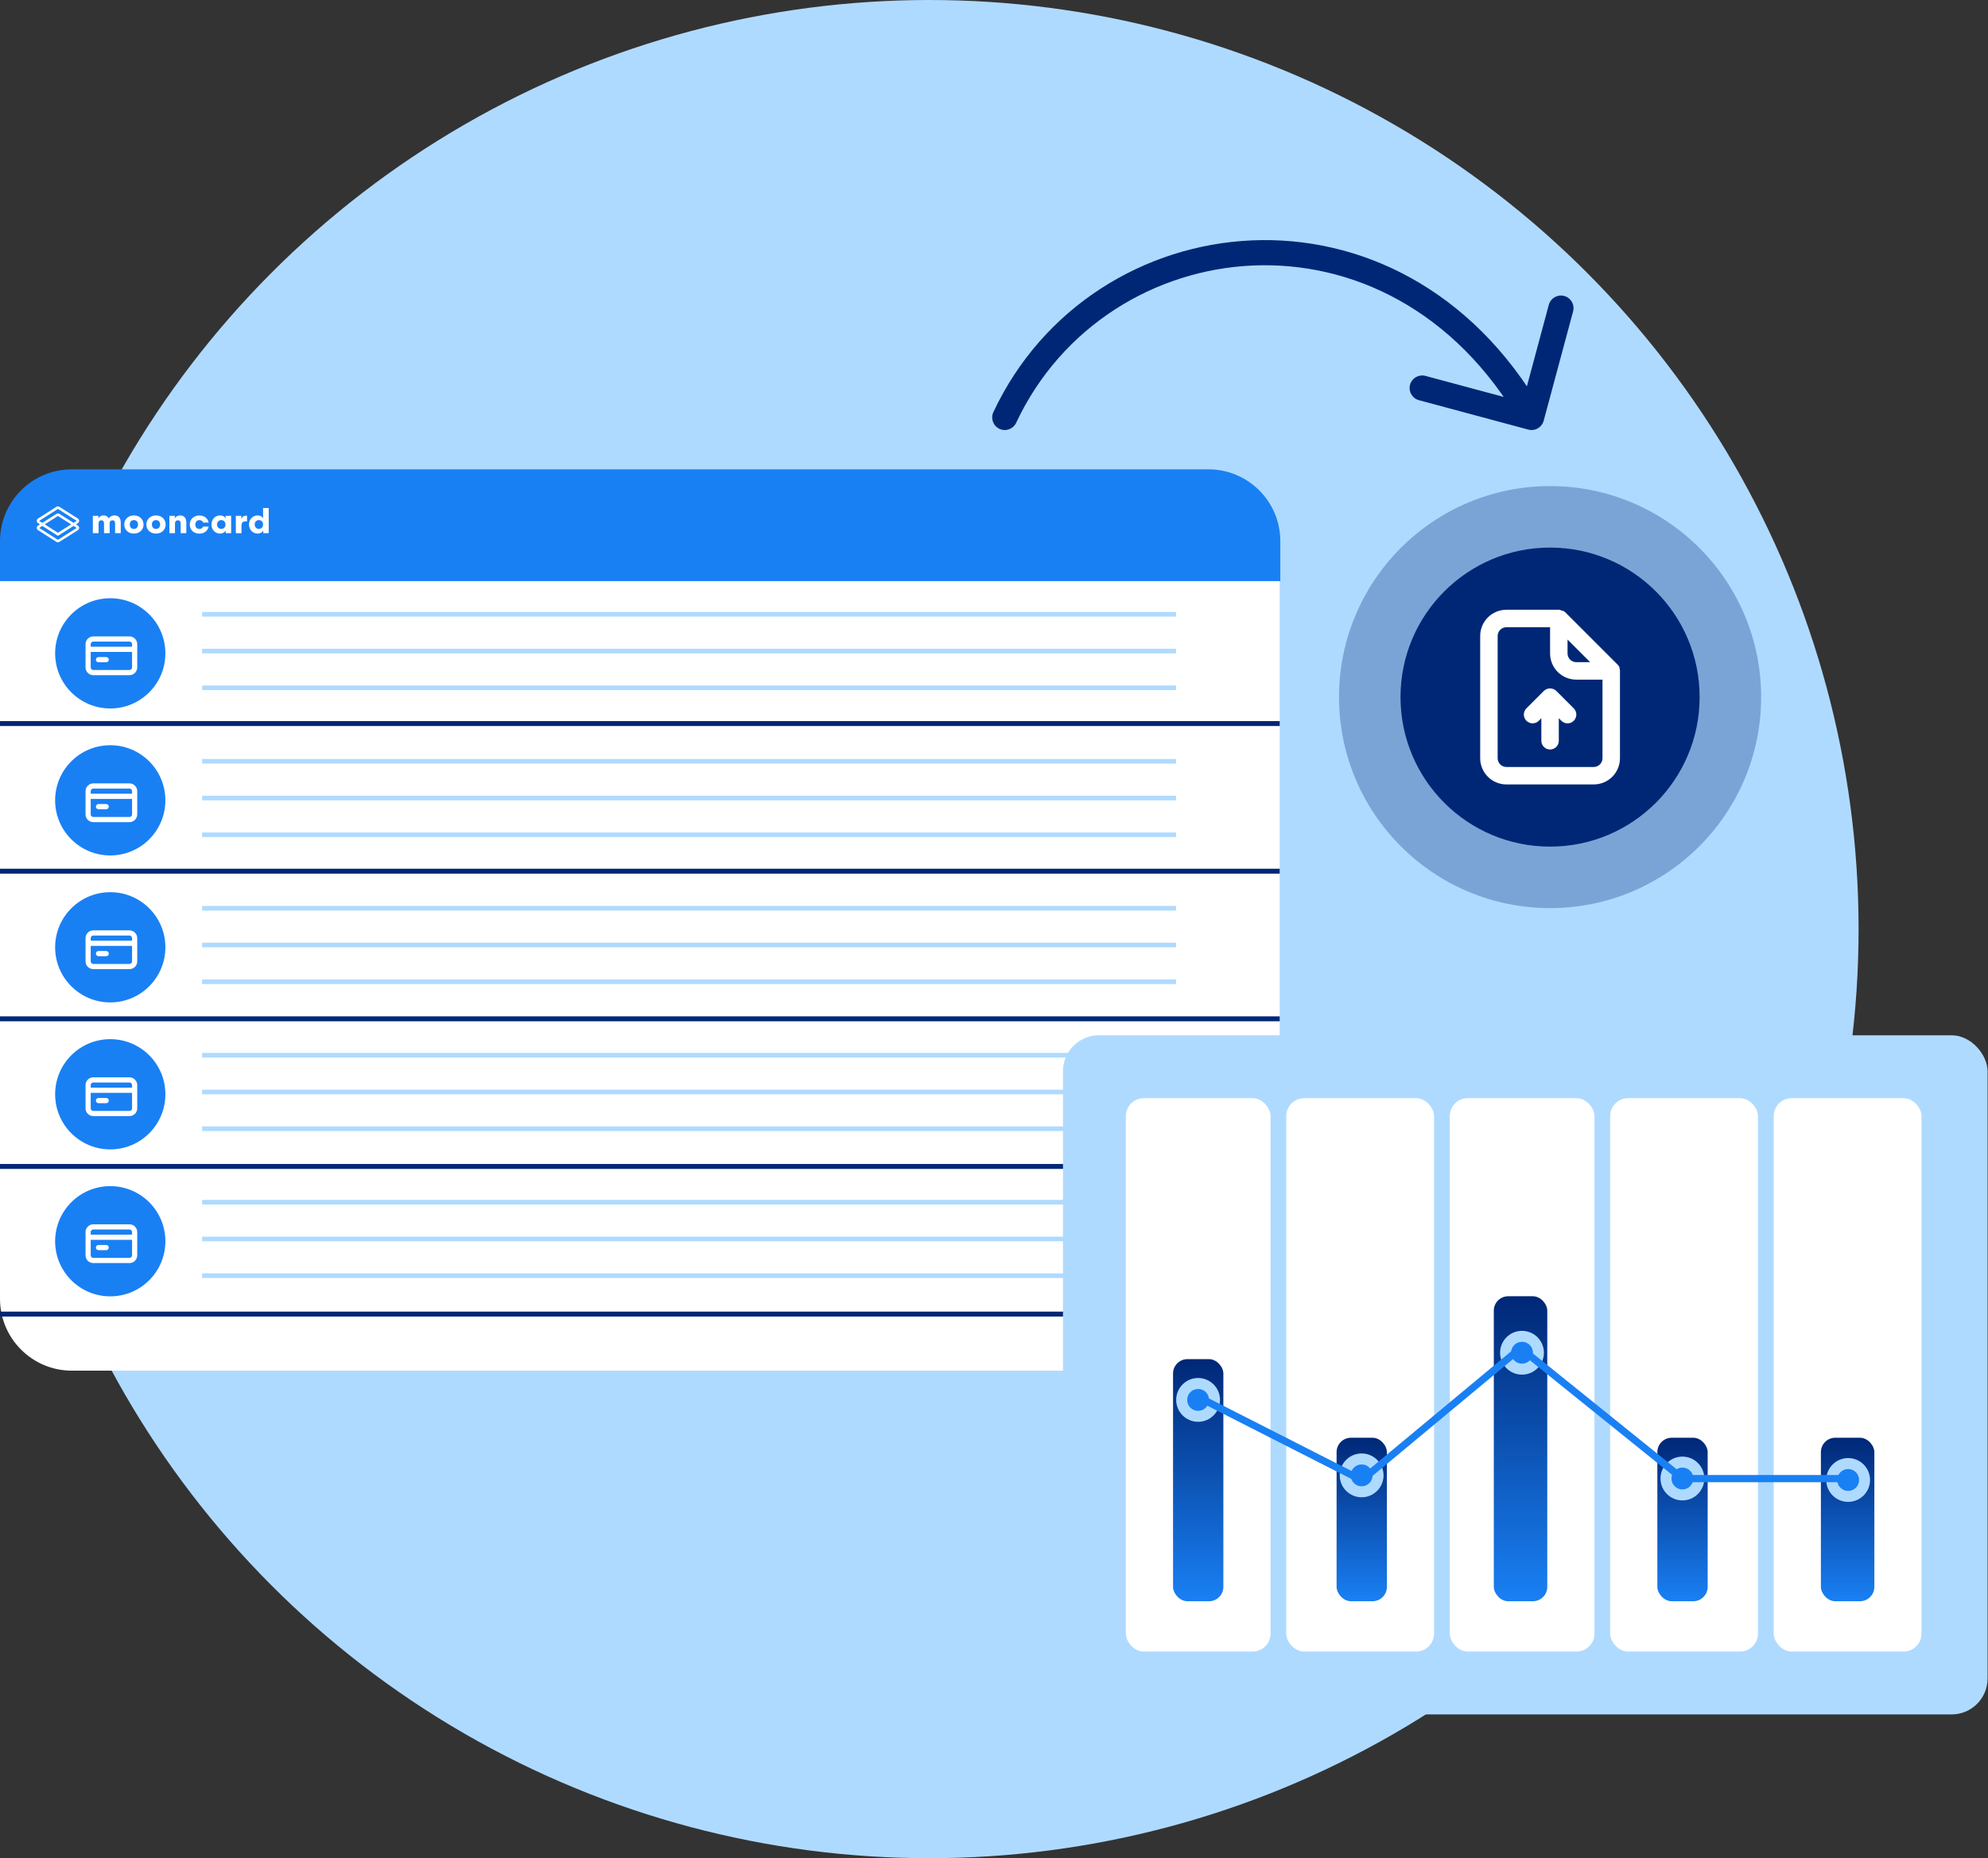 <svg width="553" height="517" viewBox="0 0 553 517" fill="none" xmlns="http://www.w3.org/2000/svg">
<rect x="0" y="0" width="553" height="517" fill="#333333" stroke="none"/>
<circle cx="258.5" cy="258.5" r="258.5" fill="#AFDAFF"/>
<path d="M0 160.924H355.977V361.356C355.977 372.402 347.023 381.356 335.977 381.356H20C8.954 381.356 0 372.402 0 361.356V160.924Z" fill="white"/>
<path d="M0 150.576C0 139.531 8.954 130.576 20 130.576H336.144C347.189 130.576 356.144 139.531 356.144 150.576V161.681H0V150.576Z" fill="#1980F4"/>
<path fill-rule="evenodd" clip-rule="evenodd" d="M355.977 201.998L0 201.998L0 200.629L355.977 200.629V201.998Z" fill="#002776"/>
<path fill-rule="evenodd" clip-rule="evenodd" d="M355.977 243.072L0 243.072L0 241.703L355.977 241.703V243.072Z" fill="#002776"/>
<path fill-rule="evenodd" clip-rule="evenodd" d="M355.977 284.146L0 284.146L0 282.777L355.977 282.777V284.146Z" fill="#002776"/>
<path fill-rule="evenodd" clip-rule="evenodd" d="M355.977 325.22L0 325.22L0 323.851L355.977 323.851V325.22Z" fill="#002776"/>
<path fill-rule="evenodd" clip-rule="evenodd" d="M355.977 366.295L0 366.295L0 364.926L355.977 364.926V366.295Z" fill="#002776"/>
<path fill-rule="evenodd" clip-rule="evenodd" d="M327.134 192.003L56.227 192.003L56.227 190.726L327.134 190.726L327.134 192.003Z" fill="#AFDAFF"/>
<path fill-rule="evenodd" clip-rule="evenodd" d="M327.134 232.895L56.227 232.895L56.227 231.617L327.134 231.617L327.134 232.895Z" fill="#AFDAFF"/>
<path fill-rule="evenodd" clip-rule="evenodd" d="M327.134 273.787L56.227 273.787L56.227 272.509L327.134 272.509L327.134 273.787Z" fill="#AFDAFF"/>
<path fill-rule="evenodd" clip-rule="evenodd" d="M327.134 314.679L56.227 314.679L56.227 313.401L327.134 313.401L327.134 314.679Z" fill="#AFDAFF"/>
<path fill-rule="evenodd" clip-rule="evenodd" d="M327.134 355.57L56.227 355.57L56.227 354.292L327.134 354.292L327.134 355.57Z" fill="#AFDAFF"/>
<path fill-rule="evenodd" clip-rule="evenodd" d="M327.134 181.78L56.227 181.78L56.227 180.502L327.134 180.502L327.134 181.78Z" fill="#AFDAFF"/>
<path fill-rule="evenodd" clip-rule="evenodd" d="M327.134 222.673L56.227 222.673L56.227 221.395L327.134 221.395L327.134 222.673Z" fill="#AFDAFF"/>
<path fill-rule="evenodd" clip-rule="evenodd" d="M327.134 263.564L56.227 263.564L56.227 262.286L327.134 262.286L327.134 263.564Z" fill="#AFDAFF"/>
<path fill-rule="evenodd" clip-rule="evenodd" d="M327.134 304.455L56.227 304.455L56.227 303.177L327.134 303.177L327.134 304.455Z" fill="#AFDAFF"/>
<path fill-rule="evenodd" clip-rule="evenodd" d="M327.134 345.347L56.227 345.347L56.227 344.069L327.134 344.069L327.134 345.347Z" fill="#AFDAFF"/>
<path fill-rule="evenodd" clip-rule="evenodd" d="M327.134 171.557L56.227 171.557L56.227 170.279L327.134 170.279L327.134 171.557Z" fill="#AFDAFF"/>
<path fill-rule="evenodd" clip-rule="evenodd" d="M327.134 212.449L56.227 212.449L56.227 211.172L327.134 211.172L327.134 212.449Z" fill="#AFDAFF"/>
<path fill-rule="evenodd" clip-rule="evenodd" d="M327.134 253.341L56.227 253.341L56.227 252.063L327.134 252.063L327.134 253.341Z" fill="#AFDAFF"/>
<path fill-rule="evenodd" clip-rule="evenodd" d="M327.134 294.232L56.227 294.232L56.227 292.954L327.134 292.954L327.134 294.232Z" fill="#AFDAFF"/>
<path fill-rule="evenodd" clip-rule="evenodd" d="M327.134 335.124L56.227 335.124L56.227 333.846L327.134 333.846L327.134 335.124Z" fill="#AFDAFF"/>
<circle cx="30.67" cy="181.781" r="15.334" fill="#1980F4"/>
<circle cx="30.67" cy="222.672" r="15.334" fill="#1980F4"/>
<circle cx="30.67" cy="263.563" r="15.334" fill="#1980F4"/>
<circle cx="30.67" cy="304.456" r="15.334" fill="#1980F4"/>
<circle cx="30.67" cy="345.347" r="15.334" fill="#1980F4"/>
<path d="M27.391 184.257H29.547C29.738 184.257 29.921 184.181 30.055 184.046C30.19 183.911 30.266 183.728 30.266 183.538C30.266 183.347 30.19 183.164 30.055 183.029C29.921 182.895 29.738 182.819 29.547 182.819H27.391C27.2 182.819 27.017 182.895 26.883 183.029C26.748 183.164 26.672 183.347 26.672 183.538C26.672 183.728 26.748 183.911 26.883 184.046C27.017 184.181 27.2 184.257 27.391 184.257ZM36.017 177.069H25.953C25.381 177.069 24.833 177.296 24.428 177.7C24.024 178.105 23.797 178.653 23.797 179.225V185.694C23.797 186.266 24.024 186.815 24.428 187.219C24.833 187.623 25.381 187.851 25.953 187.851H36.017C36.588 187.851 37.137 187.623 37.541 187.219C37.946 186.815 38.173 186.266 38.173 185.694V179.225C38.173 178.653 37.946 178.105 37.541 177.7C37.137 177.296 36.588 177.069 36.017 177.069ZM36.735 185.694C36.735 185.885 36.66 186.068 36.525 186.202C36.39 186.337 36.207 186.413 36.017 186.413H25.953C25.763 186.413 25.58 186.337 25.445 186.202C25.31 186.068 25.235 185.885 25.235 185.694V181.381H36.735V185.694ZM36.735 179.944H25.235V179.225C25.235 179.034 25.31 178.851 25.445 178.717C25.58 178.582 25.763 178.506 25.953 178.506H36.017C36.207 178.506 36.39 178.582 36.525 178.717C36.66 178.851 36.735 179.034 36.735 179.225V179.944Z" fill="white"/>
<path d="M27.391 225.149H29.547C29.738 225.149 29.921 225.073 30.055 224.938C30.19 224.803 30.266 224.62 30.266 224.43C30.266 224.239 30.19 224.056 30.055 223.922C29.921 223.787 29.738 223.711 29.547 223.711H27.391C27.2 223.711 27.017 223.787 26.883 223.922C26.748 224.056 26.672 224.239 26.672 224.43C26.672 224.62 26.748 224.803 26.883 224.938C27.017 225.073 27.2 225.149 27.391 225.149ZM36.017 217.961H25.953C25.381 217.961 24.833 218.188 24.428 218.592C24.024 218.997 23.797 219.545 23.797 220.117V226.586C23.797 227.158 24.024 227.707 24.428 228.111C24.833 228.515 25.381 228.743 25.953 228.743H36.017C36.588 228.743 37.137 228.515 37.541 228.111C37.946 227.707 38.173 227.158 38.173 226.586V220.117C38.173 219.545 37.946 218.997 37.541 218.592C37.137 218.188 36.588 217.961 36.017 217.961ZM36.735 226.586C36.735 226.777 36.66 226.96 36.525 227.095C36.39 227.229 36.207 227.305 36.017 227.305H25.953C25.763 227.305 25.58 227.229 25.445 227.095C25.31 226.96 25.235 226.777 25.235 226.586V222.273H36.735V226.586ZM36.735 220.836H25.235V220.117C25.235 219.926 25.31 219.744 25.445 219.609C25.58 219.474 25.763 219.398 25.953 219.398H36.017C36.207 219.398 36.39 219.474 36.525 219.609C36.66 219.744 36.735 219.926 36.735 220.117V220.836Z" fill="white"/>
<path d="M27.391 266.04H29.547C29.738 266.04 29.921 265.964 30.055 265.829C30.19 265.695 30.266 265.512 30.266 265.321C30.266 265.13 30.19 264.948 30.055 264.813C29.921 264.678 29.738 264.602 29.547 264.602H27.391C27.2 264.602 27.017 264.678 26.883 264.813C26.748 264.948 26.672 265.13 26.672 265.321C26.672 265.512 26.748 265.695 26.883 265.829C27.017 265.964 27.2 266.04 27.391 266.04ZM36.017 258.852H25.953C25.381 258.852 24.833 259.079 24.428 259.483C24.024 259.888 23.797 260.436 23.797 261.008V267.477C23.797 268.049 24.024 268.598 24.428 269.002C24.833 269.407 25.381 269.634 25.953 269.634H36.017C36.588 269.634 37.137 269.407 37.541 269.002C37.946 268.598 38.173 268.049 38.173 267.477V261.008C38.173 260.436 37.946 259.888 37.541 259.483C37.137 259.079 36.588 258.852 36.017 258.852ZM36.735 267.477C36.735 267.668 36.66 267.851 36.525 267.986C36.39 268.121 36.207 268.196 36.017 268.196H25.953C25.763 268.196 25.58 268.121 25.445 267.986C25.31 267.851 25.235 267.668 25.235 267.477V263.165H36.735V267.477ZM36.735 261.727H25.235V261.008C25.235 260.818 25.31 260.635 25.445 260.5C25.58 260.365 25.763 260.289 25.953 260.289H36.017C36.207 260.289 36.39 260.365 36.525 260.5C36.66 260.635 36.735 260.818 36.735 261.008V261.727Z" fill="white"/>
<path d="M27.391 306.931H29.547C29.738 306.931 29.921 306.855 30.055 306.721C30.19 306.586 30.266 306.403 30.266 306.212C30.266 306.022 30.19 305.839 30.055 305.704C29.921 305.569 29.738 305.494 29.547 305.494H27.391C27.2 305.494 27.017 305.569 26.883 305.704C26.748 305.839 26.672 306.022 26.672 306.212C26.672 306.403 26.748 306.586 26.883 306.721C27.017 306.855 27.2 306.931 27.391 306.931ZM36.017 299.743H25.953C25.381 299.743 24.833 299.97 24.428 300.375C24.024 300.779 23.797 301.328 23.797 301.9V308.369C23.797 308.941 24.024 309.489 24.428 309.894C24.833 310.298 25.381 310.525 25.953 310.525H36.017C36.588 310.525 37.137 310.298 37.541 309.894C37.946 309.489 38.173 308.941 38.173 308.369V301.9C38.173 301.328 37.946 300.779 37.541 300.375C37.137 299.97 36.588 299.743 36.017 299.743ZM36.735 308.369C36.735 308.559 36.66 308.742 36.525 308.877C36.39 309.012 36.207 309.088 36.017 309.088H25.953C25.763 309.088 25.58 309.012 25.445 308.877C25.31 308.742 25.235 308.559 25.235 308.369V304.056H36.735V308.369ZM36.735 302.618H25.235V301.9C25.235 301.709 25.31 301.526 25.445 301.391C25.58 301.256 25.763 301.181 25.953 301.181H36.017C36.207 301.181 36.39 301.256 36.525 301.391C36.66 301.526 36.735 301.709 36.735 301.9V302.618Z" fill="white"/>
<path d="M27.391 347.823H29.547C29.738 347.823 29.921 347.748 30.055 347.613C30.19 347.478 30.266 347.295 30.266 347.104C30.266 346.914 30.19 346.731 30.055 346.596C29.921 346.461 29.738 346.386 29.547 346.386H27.391C27.2 346.386 27.017 346.461 26.883 346.596C26.748 346.731 26.672 346.914 26.672 347.104C26.672 347.295 26.748 347.478 26.883 347.613C27.017 347.748 27.2 347.823 27.391 347.823ZM36.017 340.635H25.953C25.381 340.635 24.833 340.862 24.428 341.267C24.024 341.671 23.797 342.22 23.797 342.792V349.261C23.797 349.833 24.024 350.381 24.428 350.786C24.833 351.19 25.381 351.417 25.953 351.417H36.017C36.588 351.417 37.137 351.19 37.541 350.786C37.946 350.381 38.173 349.833 38.173 349.261V342.792C38.173 342.22 37.946 341.671 37.541 341.267C37.137 340.862 36.588 340.635 36.017 340.635ZM36.735 349.261C36.735 349.451 36.66 349.634 36.525 349.769C36.39 349.904 36.207 349.98 36.017 349.98H25.953C25.763 349.98 25.58 349.904 25.445 349.769C25.31 349.634 25.235 349.451 25.235 349.261V344.948H36.735V349.261ZM36.735 343.51H25.235V342.792C25.235 342.601 25.31 342.418 25.445 342.283C25.58 342.149 25.763 342.073 25.953 342.073H36.017C36.207 342.073 36.39 342.149 36.525 342.283C36.66 342.418 36.735 342.601 36.735 342.792V343.51Z" fill="white"/>
<path d="M27.398 148.343H25.828V143.515H27.357V144.233C27.572 143.771 28.109 143.4 28.778 143.4C29.505 143.4 29.992 143.713 30.257 144.233C30.554 143.754 31.116 143.4 31.868 143.4C33.025 143.4 33.587 144.192 33.587 145.347V148.343H32.017V145.603C32.017 145.108 31.802 144.761 31.281 144.761C30.81 144.761 30.505 145.058 30.505 145.545V148.343H28.935V145.603C28.935 145.108 28.72 144.761 28.2 144.761C27.712 144.761 27.423 145.058 27.423 145.595V148.343H27.398Z" fill="white"/>
<path d="M39.933 145.933C39.933 147.237 38.966 148.459 37.248 148.459C35.529 148.459 34.562 147.229 34.562 145.933C34.562 144.629 35.529 143.408 37.248 143.408C38.966 143.408 39.933 144.629 39.933 145.933ZM38.396 145.933C38.396 145.29 38.016 144.704 37.248 144.704C36.479 144.704 36.099 145.29 36.099 145.933C36.099 146.577 36.479 147.163 37.248 147.163C38.016 147.155 38.396 146.577 38.396 145.933Z" fill="white"/>
<path d="M46.082 145.933C46.082 147.237 45.115 148.459 43.396 148.459C41.678 148.459 40.711 147.237 40.711 145.933C40.711 144.629 41.678 143.408 43.396 143.408C45.115 143.408 46.082 144.629 46.082 145.933ZM44.545 145.933C44.545 145.29 44.165 144.704 43.396 144.704C42.628 144.704 42.248 145.29 42.248 145.933C42.248 146.577 42.628 147.163 43.396 147.163C44.165 147.155 44.545 146.577 44.545 145.933Z" fill="white"/>
<path d="M48.687 148.343H47.117V143.515H48.638V144.233C48.852 143.771 49.422 143.4 50.092 143.4C51.248 143.4 51.827 144.192 51.827 145.347V148.343H50.257V145.603C50.257 145.108 50.017 144.761 49.489 144.761C49.001 144.761 48.679 145.058 48.679 145.595V148.343H48.687Z" fill="white"/>
<path d="M58.044 145.38H56.515C56.375 145.025 56.053 144.711 55.45 144.711C54.722 144.711 54.334 145.264 54.334 145.941C54.334 146.618 54.714 147.171 55.45 147.171C56.053 147.171 56.367 146.857 56.515 146.502H58.044C57.846 147.559 56.871 148.475 55.466 148.475C53.838 148.475 52.789 147.402 52.789 145.949C52.789 144.497 53.838 143.424 55.466 143.424C56.879 143.399 57.846 144.323 58.044 145.38Z" fill="white"/>
<path d="M62.753 144.232V143.514H64.298V148.342H62.786V147.624C62.522 148.086 61.96 148.457 61.233 148.457C59.837 148.457 58.82 147.368 58.82 145.932C58.82 144.496 59.837 143.407 61.233 143.407C61.96 143.398 62.538 143.745 62.753 144.232ZM62.728 145.932C62.728 145.222 62.241 144.702 61.547 144.702C60.869 144.702 60.39 145.23 60.39 145.932C60.39 146.633 60.869 147.162 61.547 147.162C62.241 147.153 62.728 146.642 62.728 145.932Z" fill="white"/>
<path d="M68.7 145.042H68.386C67.527 145.042 67.171 145.397 67.171 146.338V148.351H65.602V143.515H67.13V144.472C67.328 143.697 67.923 143.474 68.559 143.474H68.716V145.042H68.7Z" fill="white"/>
<path d="M73.182 144.233V141.353H74.751V148.343H73.239V147.625C72.975 148.087 72.413 148.458 71.686 148.458C70.29 148.458 69.273 147.369 69.273 145.933C69.273 144.497 70.29 143.408 71.686 143.408C72.413 143.399 72.959 143.746 73.182 144.233ZM73.182 145.933C73.182 145.223 72.694 144.703 72 144.703C71.323 144.703 70.843 145.231 70.843 145.933C70.843 146.634 71.323 147.163 72 147.163C72.694 147.154 73.182 146.643 73.182 145.933Z" fill="white"/>
<path d="M21.671 146.239L21.125 145.892L21.662 145.554C21.885 145.413 22.018 145.174 22.018 144.91C22.018 144.646 21.885 144.407 21.662 144.266L16.515 141.006C16.267 140.85 15.945 140.85 15.705 141.006L10.566 144.275C10.351 144.415 10.219 144.654 10.219 144.91C10.219 145.174 10.351 145.405 10.566 145.545L11.111 145.892L10.574 146.23C10.351 146.371 10.227 146.61 10.227 146.866C10.227 147.122 10.359 147.361 10.574 147.501L15.705 150.769C15.829 150.852 15.969 150.885 16.11 150.885C16.25 150.885 16.391 150.844 16.515 150.769L21.671 147.501C21.894 147.361 22.026 147.122 22.026 146.858C22.026 146.618 21.894 146.379 21.671 146.239ZM10.954 144.951C10.946 144.951 10.938 144.935 10.938 144.918C10.938 144.893 10.954 144.885 10.954 144.885L16.085 141.609C16.102 141.601 16.118 141.601 16.135 141.609L21.291 144.877C21.299 144.877 21.307 144.893 21.307 144.91C21.307 144.926 21.291 144.943 21.291 144.943L20.464 145.463L16.515 142.971C16.267 142.814 15.953 142.814 15.705 142.971L11.78 145.471L10.954 144.951ZM16.135 143.573L19.795 145.892L16.11 148.228L12.441 145.892L16.085 143.573C16.102 143.565 16.118 143.565 16.135 143.573ZM21.282 146.915L16.126 150.183C16.11 150.192 16.093 150.192 16.077 150.183L10.962 146.915C10.954 146.915 10.946 146.899 10.946 146.882C10.946 146.866 10.962 146.849 10.962 146.849L11.78 146.329L16.11 149.086L20.464 146.329L21.291 146.858C21.299 146.858 21.307 146.874 21.307 146.891C21.307 146.899 21.291 146.907 21.282 146.915Z" fill="white"/>
<circle opacity="0.3" cx="431.186" cy="193.951" r="58.709" fill="#002776"/>
<circle cx="431.18" cy="193.951" r="41.602" fill="#002776"/>
<path d="M432.908 192.226C432.677 192.005 432.404 191.832 432.106 191.716C431.514 191.473 430.851 191.473 430.259 191.716C429.961 191.832 429.688 192.005 429.457 192.226L424.597 197.086C424.139 197.544 423.882 198.165 423.882 198.812C423.882 199.459 424.139 200.079 424.597 200.537C425.055 200.995 425.675 201.252 426.322 201.252C426.969 201.252 427.59 200.995 428.048 200.537L428.752 199.808V206.102C428.752 206.746 429.008 207.364 429.464 207.82C429.92 208.276 430.538 208.532 431.182 208.532C431.827 208.532 432.445 208.276 432.901 207.82C433.356 207.364 433.612 206.746 433.612 206.102V199.808L434.317 200.537C434.543 200.765 434.812 200.946 435.108 201.069C435.404 201.192 435.722 201.256 436.042 201.256C436.363 201.256 436.681 201.192 436.977 201.069C437.273 200.946 437.542 200.765 437.768 200.537C437.995 200.311 438.176 200.042 438.3 199.746C438.423 199.45 438.486 199.132 438.486 198.812C438.486 198.491 438.423 198.173 438.3 197.877C438.176 197.581 437.995 197.312 437.768 197.086L432.908 192.226ZM450.622 186.516C450.597 186.293 450.548 186.073 450.477 185.86V185.641C450.36 185.391 450.204 185.161 450.015 184.961V184.961L435.435 170.38C435.234 170.191 435.004 170.036 434.754 169.919H434.511C434.275 169.792 434.021 169.702 433.758 169.651H419.032C417.099 169.651 415.245 170.42 413.877 171.787C412.51 173.154 411.742 175.008 411.742 176.942V210.962C411.742 212.895 412.51 214.749 413.877 216.117C415.245 217.484 417.099 218.252 419.032 218.252H443.332C445.266 218.252 447.12 217.484 448.487 216.117C449.854 214.749 450.622 212.895 450.622 210.962V186.662C450.622 186.662 450.622 186.662 450.622 186.516ZM436.042 177.938L442.336 184.232H438.472C437.828 184.232 437.21 183.976 436.754 183.52C436.298 183.064 436.042 182.446 436.042 181.802V177.938ZM445.762 210.962C445.762 211.606 445.506 212.224 445.051 212.68C444.595 213.136 443.977 213.392 443.332 213.392H419.032C418.388 213.392 417.77 213.136 417.314 212.68C416.858 212.224 416.602 211.606 416.602 210.962V176.942C416.602 176.297 416.858 175.679 417.314 175.223C417.77 174.768 418.388 174.511 419.032 174.511H431.182V181.802C431.182 183.735 431.95 185.589 433.318 186.956C434.685 188.324 436.539 189.092 438.472 189.092H445.762V210.962Z" fill="white"/>
<path d="M425.119 119.523C426.985 120.025 428.906 118.919 429.408 117.052L437.588 86.633C438.09 84.766 436.984 82.846 435.117 82.344C433.25 81.842 431.33 82.948 430.828 84.815L423.557 111.855L396.517 104.583C394.651 104.081 392.73 105.187 392.228 107.054C391.727 108.921 392.833 110.841 394.699 111.343L425.119 119.523ZM276.328 114.658C275.508 116.408 276.262 118.492 278.012 119.313C279.762 120.133 281.846 119.379 282.667 117.629L276.328 114.658ZM429.06 114.396C389.585 45.879 303.766 56.123 276.328 114.658L282.667 117.629C307.717 64.186 386.363 54.309 422.995 117.891L429.06 114.396Z" fill="#002776"/>
<rect x="295.688" y="288.042" width="257.193" height="188.958" rx="10" fill="#AFDAFF"/>
<rect x="313.18" y="305.538" width="40.241" height="153.966" rx="5" fill="white"/>
<rect x="357.797" y="305.538" width="41.116" height="153.966" rx="5" fill="white"/>
<rect x="403.289" y="305.538" width="40.241" height="153.966" rx="5" fill="white"/>
<rect x="447.898" y="305.538" width="41.116" height="153.966" rx="5" fill="white"/>
<rect x="493.391" y="305.538" width="41.116" height="153.966" rx="5" fill="white"/>
<rect x="326.305" y="378.147" width="13.997" height="67.36" rx="4" fill="url(#paint0_linear_5809_55075)"/>
<rect x="371.797" y="400.017" width="13.997" height="45.49" rx="4" fill="url(#paint1_linear_5809_55075)"/>
<rect x="415.531" y="360.651" width="14.872" height="84.856" rx="4" fill="url(#paint2_linear_5809_55075)"/>
<rect x="461.023" y="400.017" width="13.997" height="45.49" rx="4" fill="url(#paint3_linear_5809_55075)"/>
<rect x="506.516" y="400.017" width="14.872" height="45.49" rx="4" fill="url(#paint4_linear_5809_55075)"/>
<circle cx="333.274" cy="389.49" r="6.094" fill="#AFDAFF"/>
<circle cx="333.274" cy="389.489" r="3.047" fill="#1980F4"/>
<circle cx="423.375" cy="376.368" r="6.094" fill="#AFDAFF"/>
<circle cx="423.375" cy="376.367" r="3.047" fill="#1980F4"/>
<circle cx="378.766" cy="410.485" r="6.094" fill="#AFDAFF"/>
<circle cx="378.766" cy="410.485" r="3.047" fill="#1980F4"/>
<circle cx="467.993" cy="411.36" r="6.094" fill="#AFDAFF"/>
<circle cx="467.992" cy="411.359" r="3.047" fill="#1980F4"/>
<circle cx="514.094" cy="411.767" r="6.094" fill="#AFDAFF"/>
<circle cx="514.094" cy="411.766" r="3.047" fill="#1980F4"/>
<path d="M333.305 388.692L378.795 411.827L422.972 375.085L468.025 411.389H513.952" stroke="#1980F4" stroke-width="2"/>
<defs>
<linearGradient id="paint0_linear_5809_55075" x1="333.303" y1="378.147" x2="333.303" y2="445.507" gradientUnits="userSpaceOnUse">
<stop stop-color="#002776"/>
<stop offset="1" stop-color="#1980F4"/>
</linearGradient>
<linearGradient id="paint1_linear_5809_55075" x1="378.795" y1="400.017" x2="378.795" y2="445.507" gradientUnits="userSpaceOnUse">
<stop stop-color="#002776"/>
<stop offset="1" stop-color="#1980F4"/>
</linearGradient>
<linearGradient id="paint2_linear_5809_55075" x1="422.967" y1="360.651" x2="422.967" y2="445.507" gradientUnits="userSpaceOnUse">
<stop stop-color="#002776"/>
<stop offset="1" stop-color="#1980F4"/>
</linearGradient>
<linearGradient id="paint3_linear_5809_55075" x1="468.022" y1="400.017" x2="468.022" y2="445.507" gradientUnits="userSpaceOnUse">
<stop stop-color="#002776"/>
<stop offset="1" stop-color="#1980F4"/>
</linearGradient>
<linearGradient id="paint4_linear_5809_55075" x1="513.951" y1="400.017" x2="513.951" y2="445.507" gradientUnits="userSpaceOnUse">
<stop stop-color="#002776"/>
<stop offset="1" stop-color="#1980F4"/>
</linearGradient>
</defs>
</svg>
